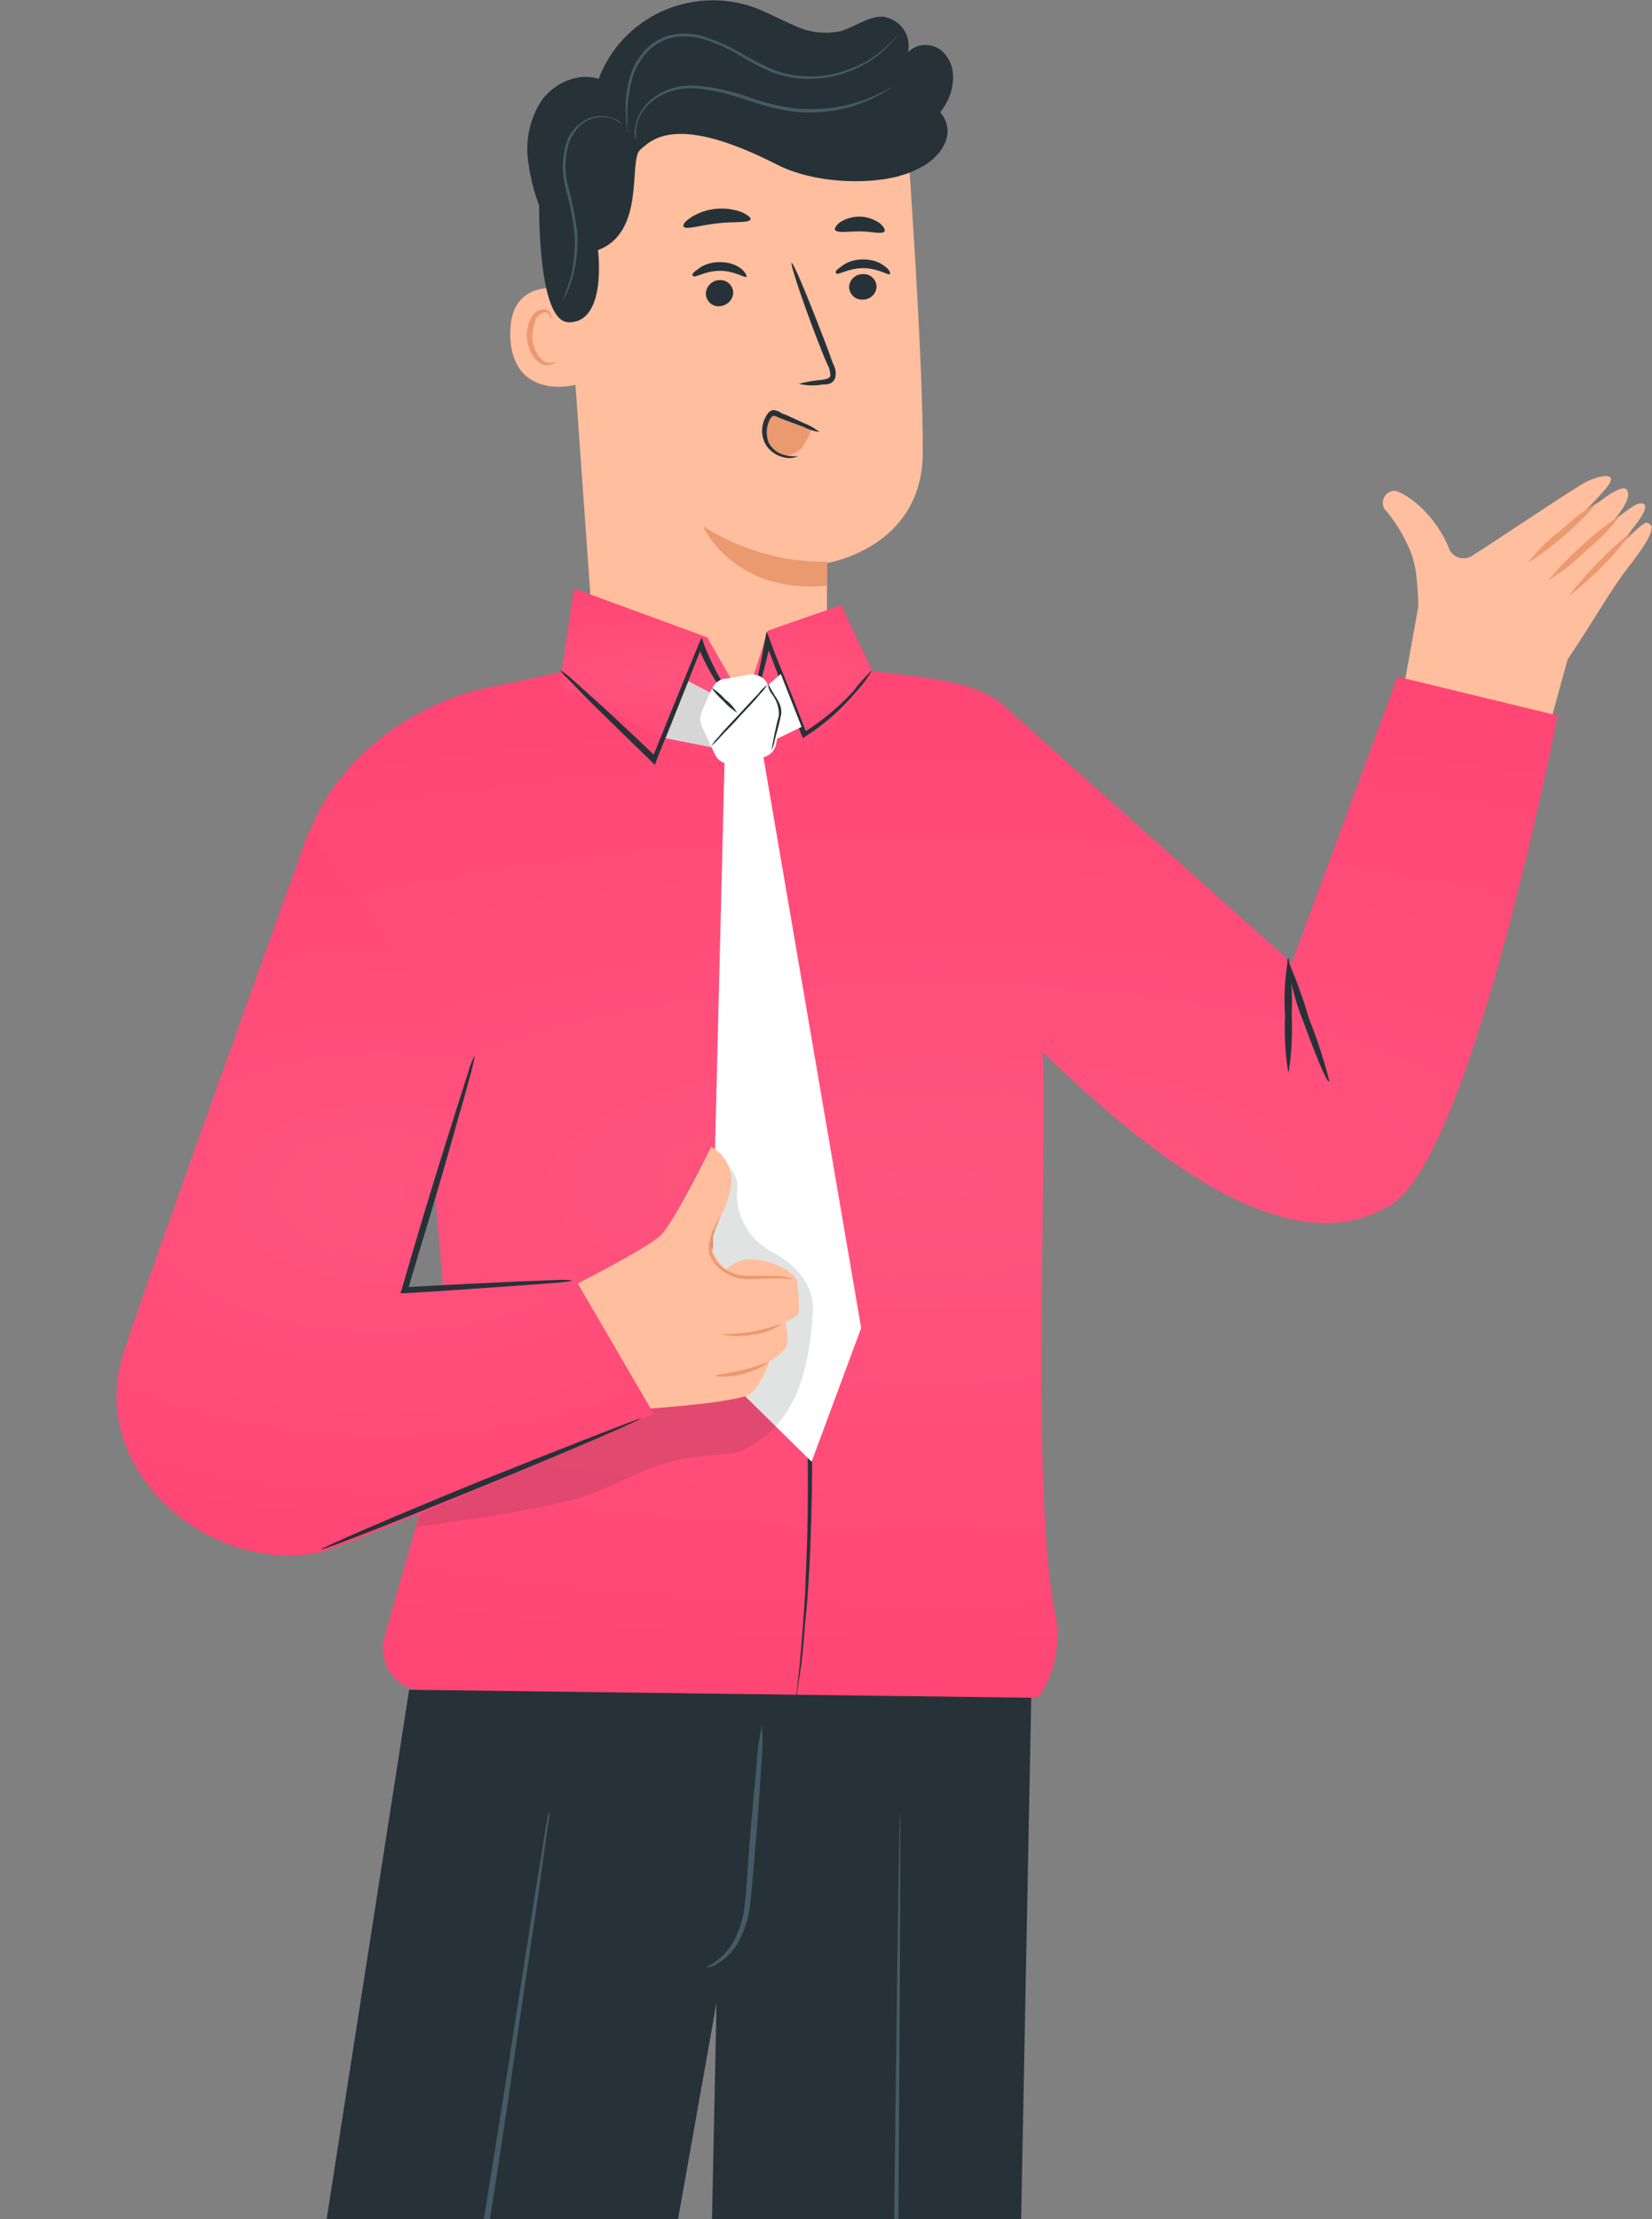 <svg width="300" height="403" viewBox="0 0 300 403" fill="none" xmlns="http://www.w3.org/2000/svg">
<rect x="0" y="0" width="300" height="403" fill="#808080" stroke="none"/>
<g clip-path="url(#clip0)">
<path d="M130.725 141.828C119.173 142.678 109.079 133.935 108.228 122.399L102.026 34.971L104.58 33.028C121.848 19.792 144.831 16.878 164.775 25.499C164.775 25.499 167.693 65.085 167.572 82.328C167.45 99.571 150.182 102.242 150.182 102.242V120.942C150.182 131.871 141.913 140.978 131.09 141.949C130.968 141.828 130.847 141.828 130.725 141.828Z" fill="#FFBE9D"/>
<path d="M150.182 106.371C133.035 107.949 127.685 95.564 127.685 95.564C134.373 99.814 142.156 102.121 150.182 101.999V106.371Z" fill="#EB996E"/>
<path d="M104.823 69.7C104.823 70.064 93.028 72.857 92.663 61.078C92.298 49.3 103.85 52.7 104.094 52.821C104.094 52.821 104.823 69.457 104.823 69.7Z" fill="#FFBE9D"/>
<path d="M100.689 65.935C100.202 66.299 99.473 66.421 98.865 66.299C97.162 65.813 95.825 63.628 95.703 61.321C95.581 60.228 95.825 59.013 96.311 58.042C96.676 57.071 97.405 56.342 98.5 56.221C98.865 56.099 99.351 56.221 99.594 56.463C99.837 56.585 99.959 56.949 100.081 57.192C100.202 57.678 99.959 57.92 99.959 57.92C99.959 57.92 99.959 57.678 99.837 57.313C99.594 56.828 99.108 56.585 98.621 56.828C97.892 57.071 97.284 57.678 97.162 58.406C96.797 59.378 96.676 60.349 96.676 61.321C96.797 63.385 97.892 65.328 99.229 65.813C99.716 65.935 100.324 65.935 100.81 65.692C101.175 65.57 101.297 65.328 101.297 65.328C101.053 65.449 101.053 65.692 100.689 65.935Z" fill="#EB996E"/>
<path d="M159.181 51.971C159.06 50.636 157.965 49.664 156.627 49.786C155.29 49.786 154.195 50.879 154.195 52.214C154.317 53.55 155.411 54.521 156.749 54.4C158.087 54.4 159.181 53.307 159.181 51.971Z" fill="#263238"/>
<path d="M160.64 48.328C159.545 47.478 158.208 47.113 156.748 47.113C155.289 47.113 153.952 47.478 152.857 48.328C152.006 48.935 151.519 49.299 151.884 49.663C152.127 50.028 154.073 48.692 156.748 48.692C159.424 48.692 161.248 50.028 161.613 49.785C161.734 49.542 161.491 48.935 160.64 48.328Z" fill="#263238"/>
<path d="M133.158 53.064C133.036 51.728 131.942 50.757 130.604 50.878C129.266 50.878 128.172 52.093 128.172 53.428C128.293 54.764 129.388 55.736 130.726 55.614C132.063 55.493 133.158 54.4 133.158 53.064Z" fill="#263238"/>
<path d="M134.616 48.814C133.522 47.964 132.184 47.6 130.725 47.6C129.266 47.6 127.928 47.964 126.834 48.814C125.982 49.421 125.496 49.785 125.861 50.15C126.226 50.514 128.05 49.178 130.725 49.178C133.4 49.178 135.224 50.514 135.589 50.271C135.589 50.028 135.346 49.421 134.616 48.814Z" fill="#263238"/>
<path d="M149.453 69.821C149.818 69.821 150.182 69.821 150.547 69.699C151.034 69.578 151.398 69.214 151.642 68.728C151.885 67.878 151.763 66.906 151.277 66.056C150.669 64.356 150.061 62.656 149.331 60.835C146.534 53.549 144.102 47.721 143.737 47.721C143.494 47.842 145.44 53.914 148.237 61.199C148.966 63.021 149.574 64.721 150.304 66.299C150.669 66.906 150.79 67.635 150.79 68.242C150.669 68.728 150.061 68.849 149.331 68.971C147.872 69.092 146.413 69.335 145.075 69.699C146.534 70.064 147.993 70.064 149.453 69.821Z" fill="#263238"/>
<path d="M134.617 38.492C131.577 37.4 128.172 37.764 125.497 39.464C124.402 40.192 123.916 40.8 124.159 41.164C124.524 41.771 127.078 40.921 130.239 40.557C133.401 40.192 135.955 40.557 136.32 39.828C136.32 39.464 135.712 38.978 134.617 38.492Z" fill="#263238"/>
<path d="M159.789 40.557C157.6 38.978 154.803 38.978 152.615 40.314C151.763 40.921 151.52 41.528 151.642 41.771C152.128 42.378 153.952 42.014 156.141 42.014C158.33 42.014 160.154 42.621 160.64 42.014C160.762 41.771 160.519 41.164 159.789 40.557Z" fill="#263238"/>
<path d="M170.733 20.399C172.071 21.857 172.436 23.921 171.706 25.742C170.976 27.564 169.517 29.021 167.936 29.992C166.477 30.842 164.896 31.571 163.315 31.935L163.194 32.057H162.95L162.464 32.178C157.357 33.392 147.993 33.392 141.062 29.871C122.942 20.642 118.443 25.257 116.254 27.2C114.065 29.142 117.349 42.135 108.593 45.414C108.593 45.414 110.295 58.65 103.242 58.528C99.108 58.407 98.013 47.357 97.892 37.885C97.892 37.642 97.892 37.4 97.892 37.278C96.919 34.728 96.311 32.178 95.946 29.507C95.338 25.621 96.189 21.492 98.378 18.214C100.689 15.057 104.945 13.114 108.715 14.328C112.971 3.035 125.496 -2.672 136.927 1.335C139.481 2.307 141.913 3.642 144.466 4.735C147.02 5.949 149.817 6.192 152.492 5.707C155.168 4.978 157.6 2.914 160.397 3.035C160.518 3.035 160.762 3.035 160.883 3.157C163.68 3.764 165.504 6.557 164.896 9.471C166.477 7.892 168.909 7.771 170.733 8.985C172.436 10.321 173.287 12.507 173.044 14.692C172.922 16.757 172.071 18.7 170.733 20.399Z" fill="#263238"/>
<path d="M147.75 77.593L142.035 75.286C141.67 75.043 141.183 74.921 140.697 75.043C139.602 75.164 139.116 76.5 139.116 77.593C138.994 78.807 139.359 80.021 139.967 80.993C140.575 82.086 141.791 82.693 143.007 82.693C144.102 82.571 145.196 81.964 145.804 80.993C146.412 80.021 147.02 79.05 147.385 77.957" fill="#EB996E"/>
<path d="M144.345 83.057C143.494 83.3 142.643 83.178 141.913 82.936C140.697 82.571 139.603 81.721 138.995 80.628C138.022 78.807 138.265 76.621 139.481 75.043C139.603 74.8 139.846 74.678 140.089 74.557C140.332 74.436 140.697 74.436 140.941 74.557C141.305 74.678 141.67 74.8 141.913 75.043L142.886 75.407L146.048 76.864C147.021 77.228 147.994 77.835 148.845 78.443C147.75 78.321 146.778 77.957 145.805 77.471C144.832 77.107 143.737 76.743 142.521 76.257L141.549 75.893C141.184 75.771 140.941 75.528 140.576 75.528C140.332 75.528 140.332 75.528 140.089 75.771C139.846 76.014 139.724 76.257 139.603 76.621C139.116 77.835 139.116 79.171 139.603 80.385C140.089 81.357 140.94 82.085 141.913 82.45C142.886 82.814 143.981 82.935 144.953 82.814C145.075 82.693 144.832 82.936 144.345 83.057Z" fill="#263238"/>
<path d="M115.281 23.435C115.524 21.492 116.497 19.671 117.956 18.335C120.145 16.392 123.064 15.421 125.982 15.542C129.509 15.785 132.914 16.514 136.197 17.728C137.9 18.335 139.724 18.821 141.426 19.185C143.007 19.549 144.71 19.792 146.412 19.792C149.209 19.914 152.127 19.549 154.803 18.821C156.627 18.335 158.451 17.607 160.153 16.757C161.369 16.149 161.977 15.785 161.977 15.785C161.856 15.907 161.734 16.028 161.491 16.149C161.005 16.392 160.64 16.757 160.153 17C158.451 17.971 156.627 18.7 154.803 19.307C150.425 20.642 145.682 20.764 141.305 19.792C139.481 19.428 137.778 18.821 136.076 18.335C132.792 17.121 129.387 16.271 125.982 16.028C123.185 15.907 120.389 16.757 118.2 18.578C116.74 19.792 115.768 21.492 115.524 23.435C115.524 24.164 115.524 24.892 115.524 25.5C115.281 24.892 115.16 24.164 115.281 23.435Z" fill="#455A64"/>
<path d="M102.756 53.064C103.243 51.728 103.729 50.271 103.972 48.814C104.337 46.628 104.459 44.442 104.337 42.257C103.972 39.585 103.486 36.914 102.756 34.364C102.027 31.692 102.027 28.9 102.756 26.228C103.121 25.014 103.729 24.042 104.58 23.071C105.31 22.342 106.283 21.735 107.256 21.371C108.715 20.885 110.296 21.007 111.755 21.614C112.241 21.857 112.728 22.221 112.971 22.707C112.606 22.342 112.12 22.1 111.633 21.735C110.296 21.128 108.715 21.128 107.377 21.614C106.404 21.978 105.553 22.464 104.945 23.192C104.215 24.042 103.607 25.135 103.243 26.228C102.513 28.778 102.513 31.571 103.243 34.121C103.972 36.792 104.459 39.464 104.823 42.135C104.945 44.321 104.823 46.628 104.337 48.814C104.094 50.271 103.607 51.728 102.999 53.064C102.756 53.55 102.635 53.914 102.513 54.157C102.391 54.278 102.391 54.4 102.27 54.521C102.148 54.642 102.391 54.157 102.756 53.064Z" fill="#455A64"/>
<path d="M113.822 23.435C113.822 22.95 113.701 22.343 113.701 21.492C113.457 19.064 113.701 16.635 114.309 14.207C114.795 12.507 115.525 11.05 116.619 9.714C117.835 8.135 119.538 7.042 121.483 6.435C123.551 5.95 125.861 5.95 127.928 6.678C130.117 7.407 132.185 8.257 134.252 9.471C136.198 10.685 138.265 11.657 140.332 12.628C142.278 13.357 144.345 13.842 146.534 13.842C148.48 13.964 150.304 13.721 152.249 13.235C153.83 12.75 155.411 12.143 156.87 11.414C158.938 10.2 160.883 8.742 162.464 6.921C162.951 6.435 163.316 5.95 163.68 5.342C163.802 5.1 163.924 4.978 164.045 4.735C163.924 4.978 163.802 5.1 163.68 5.342C163.316 5.95 162.951 6.435 162.586 6.921C161.005 8.864 159.181 10.443 156.992 11.657C155.533 12.507 153.952 13.114 152.371 13.6C150.547 14.085 148.601 14.328 146.534 14.328C144.345 14.328 142.278 13.842 140.211 13.114C138.143 12.264 136.076 11.171 134.13 9.957C132.185 8.742 130.117 7.892 127.928 7.164C125.983 6.557 123.794 6.435 121.727 6.921C119.902 7.407 118.322 8.5 117.106 9.957C116.011 11.293 115.281 12.75 114.795 14.328C114.187 16.635 113.822 19.064 113.944 21.492C113.944 22.343 113.944 22.95 113.822 23.435C113.944 23.678 113.944 23.921 113.822 24.164C113.822 23.921 113.822 23.678 113.822 23.435Z" fill="#455A64"/>
<path d="M284.678 119.728C289.299 112.928 291.975 107.95 295.258 103.578C299.392 98.357 300.609 95.807 299.636 95.2C298.663 94.471 298.784 94.593 290.029 103.093C290.029 103.093 302.433 90.828 297.69 91.436C295.623 91.678 285.165 101.757 285.165 101.757C294.285 94.471 296.596 90.221 295.379 88.886C293.677 86.943 281.152 99.328 281.152 99.328C281.152 99.328 290.88 90.1 292.218 87.914C293.555 85.728 290.515 86.336 288.205 87.428C285.773 88.643 271.667 98.236 267.532 100.786C266.316 101.757 264.492 101.514 263.519 100.3C263.397 100.178 263.276 100.057 263.276 99.936C260.722 93.257 255.25 89.493 253.304 89.128C252.088 89.128 251.115 90.1 251.115 91.314C251.115 91.921 251.358 92.528 251.845 92.893C253.304 94.714 254.642 96.778 255.615 98.964C256.466 100.664 256.952 102.486 257.195 104.428C257.439 106.614 257.56 108.557 257.56 110.136L251.237 145.35L273.369 160.893L284.678 119.728Z" fill="#FFBE9D"/>
<path d="M284.799 108.314C289.177 104.914 293.19 100.907 296.473 96.414C292.095 99.936 288.204 103.943 284.799 108.314Z" fill="#EB996E"/>
<path d="M281.151 105.4C283.705 103.822 286.016 102 288.204 99.815C290.515 97.993 292.582 95.808 294.406 93.379C289.542 96.779 285.043 100.786 281.151 105.4Z" fill="#EB996E"/>
<path d="M277.503 102.242C282.246 99.085 286.502 95.442 290.15 91.192C287.718 92.65 285.529 94.35 283.462 96.292C281.151 97.992 279.205 99.935 277.503 102.242Z" fill="#EB996E"/>
<path d="M282.853 129.928L253.79 122.885L234.576 174.857L181.556 127.5C175.962 123.371 166.234 122.885 158.816 121.914H158.208C155.29 121.55 153.952 121.185 152.249 120.942C139.481 130.535 117.592 131.142 105.067 121.307C105.067 121.307 95.581 123.492 89.866 124.585C71.99 127.985 59.1 140.978 55.573 153L77.949 204.607L82.205 253.542L69.801 297.378C68.707 301.385 71.017 305.635 75.03 306.728C75.395 306.85 75.76 306.85 76.124 306.971L187.028 308.671L188.853 307.821C191.528 303.692 192.501 298.714 191.771 293.735C187.028 272.728 190.312 210.192 189.339 191.007C211.106 212.135 235.062 229.621 252.574 218.814C267.409 209.707 282.853 129.928 282.853 129.928Z" fill="url(#paint0_radial)"/>
<path d="M101.662 124.465L104.216 106.857L128.415 115.722L135.225 127.622L139.481 114.507L152.736 109.893L158.33 121.672L148.602 135.515L130.361 139.157L101.662 124.465Z" fill="url(#paint1_radial)"/>
<path d="M135.589 130.415C135.589 130.415 135.225 130.172 134.738 129.686C134.009 128.957 133.157 128.107 132.549 127.257C130.117 124.222 128.05 120.822 126.712 117.179H127.564L121.97 131.265C120.997 133.693 120.024 136 119.173 138.186L118.93 138.915L118.322 138.307C113.457 133.572 109.201 129.443 106.283 126.529L102.878 123.007C102.391 122.643 102.026 122.157 101.783 121.672C102.27 122.036 102.756 122.4 103.242 122.765L106.891 126.043C110.052 128.836 114.309 132.843 119.294 137.579L118.443 137.7L121.24 130.779C123.307 125.679 125.253 120.943 126.955 116.815L127.442 115.722L127.807 116.936C129.144 120.457 130.968 123.857 133.157 127.015C134.617 129.079 135.711 130.293 135.589 130.415Z" fill="#263238"/>
<path d="M158.329 121.672C157.6 123.129 156.627 124.343 155.532 125.557C152.857 128.715 149.817 131.507 146.29 133.693L145.804 134.057L145.561 133.45C144.71 131.265 143.858 129.079 142.886 126.529C141.426 122.886 140.089 119.486 138.994 116.45H139.967C139.116 120.457 138.143 123.736 137.535 126.043C137.292 127.257 136.927 128.472 136.44 129.686C136.44 128.472 136.562 127.136 136.927 125.922C137.413 123.615 138.265 120.215 138.873 116.329L139.237 114.629L139.845 116.329C140.94 119.365 142.399 122.765 143.858 126.407C144.831 128.836 145.682 131.143 146.534 133.329L145.804 133.086C149.209 131.022 152.371 128.35 155.046 125.436C156.019 123.979 157.235 122.886 158.329 121.672Z" fill="#263238"/>
<path d="M144.345 310.857C144.345 310.857 144.345 310.25 144.467 309.035C144.588 307.821 144.831 306 145.075 303.692C145.318 301.507 145.561 298.592 145.804 295.314C145.926 293.735 146.047 291.914 146.169 290.092C146.291 288.271 146.291 286.328 146.412 284.264C146.777 276.007 146.777 266.292 146.534 255.364C146.291 244.435 145.683 232.535 144.831 219.907C143.007 194.892 140.575 172.185 138.629 155.914C137.657 147.778 136.927 141.221 136.441 136.485C136.197 134.3 136.076 132.478 135.833 131.264C135.711 130.657 135.711 130.05 135.711 129.442C135.833 130.05 135.954 130.657 136.076 131.264C136.319 132.6 136.562 134.3 136.805 136.485C137.413 141.1 138.386 147.535 139.359 155.792C141.426 172.064 143.98 194.771 145.804 219.785C146.655 232.292 147.263 244.314 147.385 255.242C147.628 266.171 147.385 276.007 147.02 284.142C146.899 286.207 146.777 288.15 146.655 289.971C146.534 291.792 146.291 293.614 146.169 295.192C145.926 298.471 145.683 301.264 145.318 303.571C144.953 305.878 144.71 307.578 144.588 308.792C144.71 309.642 144.588 310.25 144.345 310.857Z" fill="#263238"/>
<path d="M233.969 194.893C233.361 191.372 233.239 187.85 233.361 184.329C233.118 180.808 233.361 177.286 233.969 173.765C234.577 177.286 234.698 180.808 234.577 184.329C234.698 187.972 234.577 191.493 233.969 194.893Z" fill="#263238"/>
<path d="M241.386 196.228C241.386 197.2 239.926 194.407 236.643 185.421C235.184 181.778 234.211 177.893 233.725 174.007C235.305 177.65 236.643 181.293 237.738 185.057C239.197 188.7 240.413 192.464 241.386 196.228Z" fill="#263238"/>
<path d="M125.011 123.735L130.483 126.528L129.51 135.757L120.876 134.057L125.011 123.735Z" fill="white"/>
<g opacity="0.4">
<path opacity="0.4" d="M125.011 123.735L130.483 126.528L129.51 135.757L120.876 134.057L125.011 123.735Z" fill="black"/>
</g>
<path d="M137.535 126.043L141.791 122.4L145.561 131.993L140.089 134.665L137.535 126.043Z" fill="white"/>
<path d="M131.577 138.064L128.901 247.228L147.385 265.443L156.384 241.157L138.63 137.457L131.577 138.064Z" fill="white"/>
<path d="M131.576 123.25C132.792 123.129 134.616 122.765 135.954 122.522C137.292 122.279 138.629 122.886 139.237 123.979L141.548 128.229C141.913 128.836 142.034 129.565 141.913 130.293L140.94 135.15C140.697 136.365 139.724 137.336 138.386 137.579L133.157 138.672C131.819 138.915 130.482 138.308 129.874 137.093L127.442 131.872C127.077 131.022 127.077 130.05 127.442 129.2L129.266 125.072C129.752 124.1 130.603 123.372 131.576 123.25Z" fill="white"/>
<path opacity="0.14" d="M129.023 208.371C129.023 208.371 134.252 212.5 133.888 215.535C133.888 215.657 133.888 215.778 133.888 215.9C133.401 220.514 135.955 225.007 139.968 227.193C143.373 229.014 147.872 232.535 147.629 238C146.899 250.507 143.738 259.25 134.739 263.378C132.307 264.471 126.591 264.107 121.727 265.443C115.16 267.264 109.688 271.028 103.486 272.485C96.798 274.064 90.11 275.278 83.421 276.128L75.639 277.342L78.8 266.05L118.93 227.314L129.023 208.371Z" fill="#263238"/>
<path d="M139.359 124.343C138.995 124.95 138.508 125.557 138.022 126.043C137.17 127.136 135.833 128.471 134.374 130.05C133.036 131.628 131.577 132.964 130.725 133.936C130.239 134.543 129.631 135.028 129.145 135.514C129.509 134.907 129.996 134.3 130.482 133.814C131.333 132.721 132.671 131.386 134.13 129.807C135.59 128.228 136.806 126.893 137.779 125.921C138.143 125.314 138.751 124.828 139.359 124.343Z" fill="#263238"/>
<path d="M133.887 129.442C132.914 128.835 132.063 128.107 131.333 127.257C130.482 126.528 129.753 125.678 129.145 124.828C130.117 125.435 130.969 126.164 131.698 127.014C132.549 127.621 133.279 128.471 133.887 129.442Z" fill="#263238"/>
<path d="M140.088 136.364C140.453 134.3 140.818 132.114 141.426 130.05C141.548 128.592 141.061 127.135 140.088 125.921C139.724 125.435 139.48 124.828 139.48 124.1C139.48 124.1 139.724 124.707 140.332 125.678C140.575 126.164 141.061 126.771 141.426 127.5C141.791 128.228 142.034 129.2 141.791 130.05C141.426 131.871 140.94 133.328 140.697 134.421C140.575 135.15 140.332 135.757 140.088 136.364Z" fill="#263238"/>
<path d="M187.272 308.307L179.49 708.778C179.49 711.45 177.179 713.635 174.504 713.635L127.808 713.271C125.132 713.271 122.943 710.964 122.943 708.292L130.118 363.678L69.315 705.864C68.586 710.114 64.694 713.271 60.317 713.15L21.16 711.814C16.296 711.571 12.526 707.442 12.647 702.585C12.647 702.221 12.647 701.978 12.769 701.614L74.301 306.85L187.272 308.307Z" fill="#263238"/>
<path d="M40.251 691.9C40.251 691.9 40.251 691.535 40.373 690.928L40.737 688.135C41.102 685.707 41.71 682.064 42.44 677.571C44.021 668.342 46.21 655.107 48.885 638.714C54.479 605.928 62.018 560.514 70.287 510.485C78.557 460.457 85.975 415.042 91.204 382.135C93.757 365.742 95.825 352.507 97.284 343.157C98.013 338.542 98.621 335.021 98.986 332.592L99.473 329.8C99.594 329.192 99.716 328.828 99.716 328.828C99.716 329.192 99.716 329.435 99.716 329.8C99.716 330.528 99.473 331.378 99.351 332.592C98.986 335.021 98.5 338.664 97.892 343.157C96.554 352.385 94.487 365.742 92.176 382.135C87.191 415.042 80.016 460.457 71.625 510.485C63.234 560.514 55.573 605.928 49.858 638.714C46.939 655.107 44.629 668.342 43.048 677.571C42.197 682.064 41.589 685.707 41.102 688.135C40.859 689.35 40.737 690.2 40.616 690.928C40.494 691.657 40.251 691.9 40.251 691.9Z" fill="#455A64"/>
<path d="M160.033 693.357C159.668 693.357 160.276 611.879 161.249 511.336C162.222 410.793 163.195 329.314 163.438 329.314C163.681 329.314 163.195 410.793 162.222 511.336C161.249 611.879 160.276 693.357 160.033 693.357Z" fill="#455A64"/>
<path d="M138.387 313.164C138.508 315.471 138.508 317.778 138.265 320.086C138.022 324.336 137.657 330.285 137.049 336.721C136.806 340 136.563 343.035 136.198 345.95C135.955 348.5 135.103 350.928 133.766 353.235C132.793 354.693 131.577 355.907 129.996 356.757C129.51 357.121 128.78 357.243 128.172 357.243C130.239 356.271 131.942 354.693 133.036 352.871C134.252 350.685 134.982 348.378 135.225 345.95C135.59 343.157 135.711 340.121 135.955 336.843C136.441 330.285 137.049 324.457 137.414 320.207C137.535 317.778 137.9 315.471 138.387 313.164Z" fill="#455A64"/>
<path d="M139.724 247.229C140.94 246.621 141.913 245.771 142.764 244.679C143.372 243.221 142.643 240.064 142.643 240.064C142.643 240.064 144.953 239.093 145.075 238.364C145.196 237.636 144.832 232.9 144.832 232.9C144.71 231.079 139.359 228.164 134.982 228.771C133.887 229.136 132.793 229.743 131.82 230.471C131.82 230.471 128.78 227.921 129.145 224.886L129.266 224.279C129.388 222.093 131.577 221.364 132.671 215.779C133.279 212.743 131.82 209.707 129.145 208.25C129.145 208.25 122.456 221.85 120.024 224.279C117.592 226.707 103.364 233.871 103.364 233.871L117.106 255.85C117.106 255.85 130.482 255 135.346 253.543C137.779 252.936 139.724 247.229 139.724 247.229Z" fill="#FFBE9D"/>
<path d="M134.738 248.807C137.414 248.2 139.481 247.229 139.602 247.472C136.684 249.293 133.279 250.265 129.874 249.9C129.874 249.657 132.063 249.415 134.738 248.807Z" fill="#EB996E"/>
<path d="M136.441 241.885C139.481 241.278 141.913 240.307 141.913 240.428C140.332 241.521 138.508 242.25 136.562 242.371C134.616 242.736 132.671 242.736 130.847 242.25C130.847 242.25 133.4 242.371 136.441 241.885Z" fill="#EB996E"/>
<path d="M129.631 224.157C129.51 224.765 129.388 225.25 129.266 225.857C129.145 226.465 129.145 227.072 129.388 227.679C129.875 229.015 130.969 230.229 132.307 230.836C133.036 231.2 133.766 231.443 134.496 231.565C135.225 231.686 135.955 231.686 136.684 231.686C138.022 231.686 139.36 231.686 140.454 231.686C141.67 231.686 142.765 231.807 143.981 232.293C143.981 232.415 142.643 232.05 140.454 232.172C139.36 232.172 138.144 232.172 136.684 232.293C135.955 232.293 135.104 232.293 134.374 232.172C133.523 232.05 132.793 231.686 132.063 231.322C130.604 230.593 129.51 229.379 128.902 227.8C128.658 227.072 128.658 226.343 128.78 225.736C128.902 225.129 129.023 224.522 129.266 224.036C129.631 222.943 130.118 221.85 130.847 220.879C130.847 221 130.239 222.215 129.631 224.157Z" fill="#EB996E"/>
<path d="M118.687 256.7C118.687 256.7 64.329 280.378 58.37 281.835C38.549 286.207 15.93 267.507 22.254 246.257C24.564 238.364 56.181 150.692 56.181 150.692L86.218 192.1L73.45 234.6L104.459 232.292L118.687 256.7Z" fill="url(#paint2_radial)"/>
<path d="M103.972 232.536C103.243 232.779 102.391 232.779 101.662 232.9L95.217 233.386C89.745 233.75 82.083 234.357 73.449 234.843H72.72L72.963 234.114L74.909 227.436C77.827 217.479 80.624 208.614 82.691 202.057L85.124 194.407C85.367 193.436 85.731 192.586 86.218 191.614C86.096 192.586 85.853 193.557 85.61 194.529C85.002 196.593 84.394 199.143 83.421 202.3C81.597 208.857 79.043 217.843 76.003 227.679C75.395 229.864 74.665 232.05 74.057 234.357L73.571 233.75C82.205 233.264 89.866 232.9 95.46 232.657L101.905 232.414C102.391 232.414 103.243 232.414 103.972 232.536Z" fill="#263238"/>
<path d="M116.377 257.55C116.498 257.793 103.608 263.379 87.556 269.936C71.504 276.493 58.493 281.593 58.371 281.35C58.249 281.107 71.139 275.521 87.191 268.964C103.243 262.529 116.377 257.429 116.377 257.55Z" fill="#263238"/>
</g>
<defs>
<radialGradient id="paint0_radial" cx="0" cy="0" r="1" gradientUnits="userSpaceOnUse" gradientTransform="translate(169.213 214.807) rotate(90) scale(219.642 642.691)">
<stop stop-color="#FF547F"/>
<stop offset="1" stop-color="#FF3366"/>
</radialGradient>
<radialGradient id="paint1_radial" cx="0" cy="0" r="1" gradientUnits="userSpaceOnUse" gradientTransform="translate(129.996 123.007) rotate(90) scale(37.791 160.243)">
<stop stop-color="#FF547F"/>
<stop offset="1" stop-color="#FF3366"/>
</radialGradient>
<radialGradient id="paint2_radial" cx="0" cy="0" r="1" gradientUnits="userSpaceOnUse" gradientTransform="translate(69.929 216.584) rotate(90) scale(154.186 275.747)">
<stop stop-color="#FF547F"/>
<stop offset="1" stop-color="#FF3366"/>
</radialGradient>
<clipPath id="clip0">
<rect width="300" height="403" fill="white"/>
</clipPath>
</defs>
</svg>
